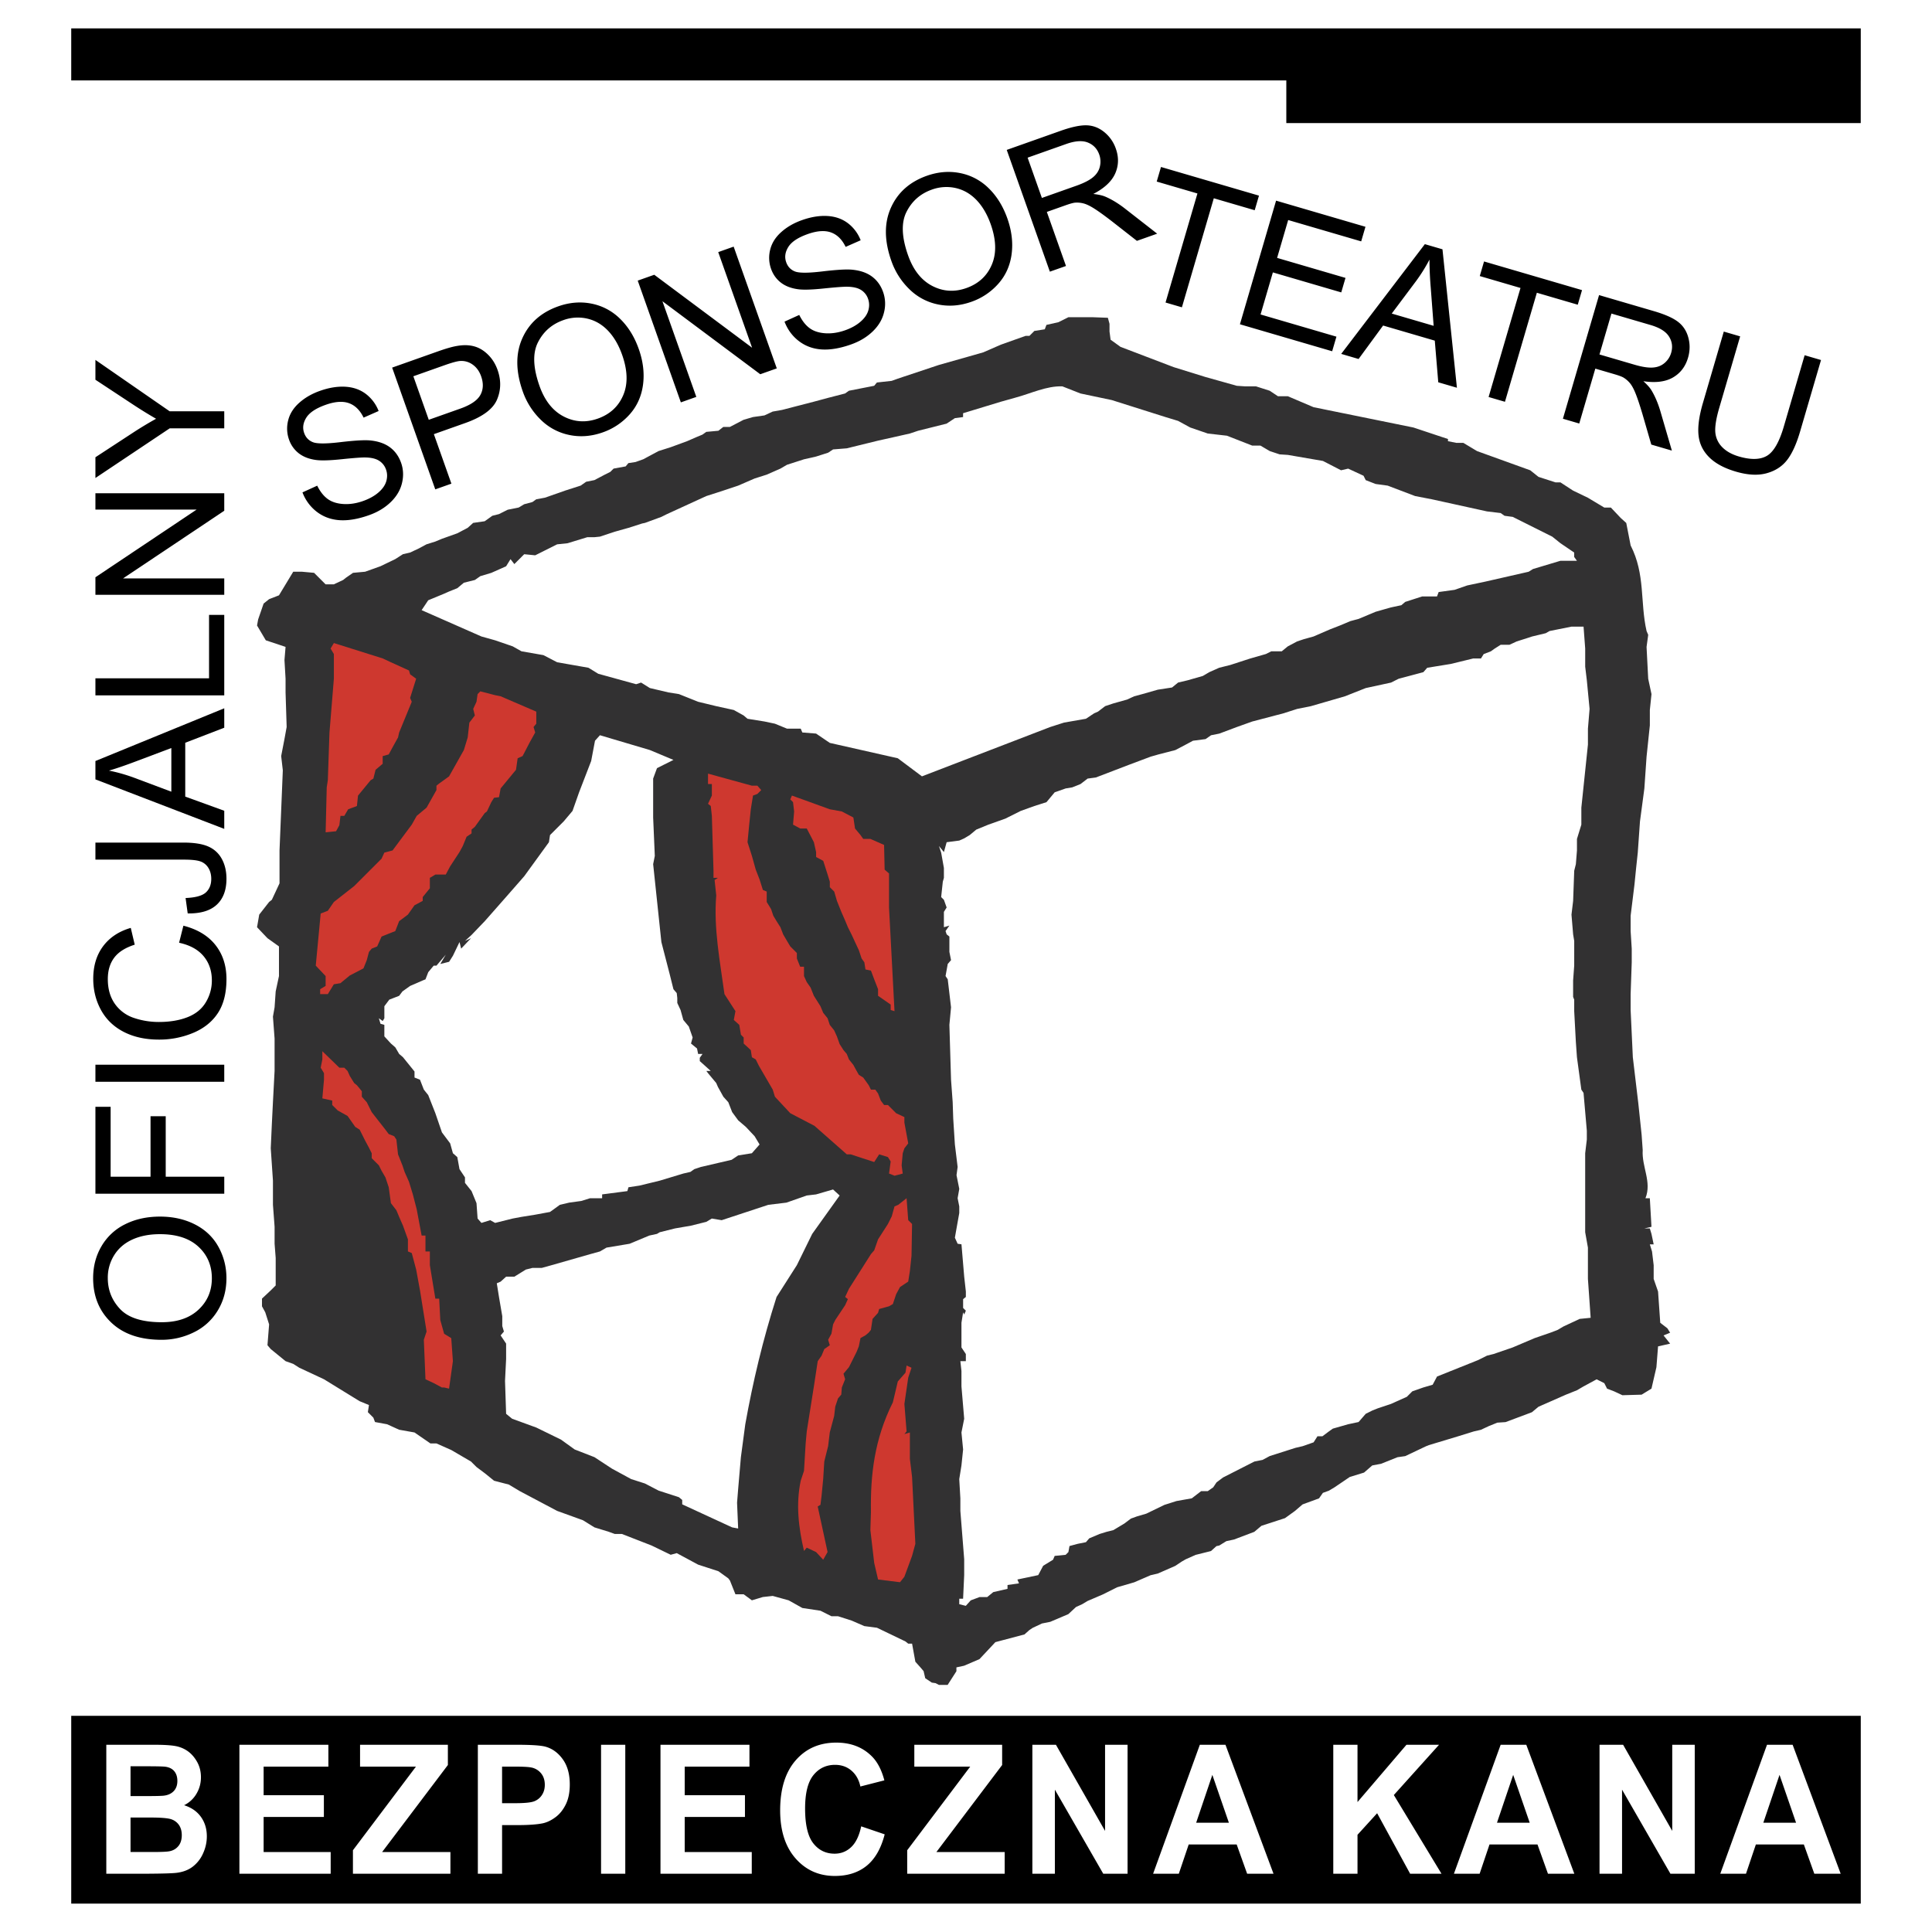<svg xmlns="http://www.w3.org/2000/svg" width="2500" height="2500" viewBox="0 0 192.756 192.756"><g fill-rule="evenodd" clip-rule="evenodd"><path fill="#fff" d="M0 0h192.756v192.756H0V0z"/><path d="M16.114 133.672c-2.135 0-3.805-.572-5.01-1.717-1.208-1.148-1.812-2.627-1.812-4.438 0-1.188.283-2.256.851-3.211a5.55 5.55 0 0 1 2.37-2.176c1.015-.502 2.166-.75 3.452-.75 1.302 0 2.469.262 3.497.787 1.027.527 1.807 1.273 2.336 2.236.53.965.794 2.006.794 3.121 0 1.211-.294 2.293-.878 3.244a5.639 5.639 0 0 1-2.393 2.166 7.224 7.224 0 0 1-3.207.738zm.027-1.754c1.549 0 2.768-.416 3.661-1.25.891-.832 1.335-1.877 1.335-3.133 0-1.279-.449-2.334-1.349-3.16-.9-.828-2.177-1.242-3.831-1.242-1.048 0-1.959.178-2.741.531-.781.354-1.385.869-1.816 1.553a4.209 4.209 0 0 0-.645 2.291c0 1.205.414 2.24 1.241 3.109.828.867 2.21 1.301 4.145 1.301zm6.233-12.818H9.52v-8.672h1.518v6.971h3.981v-6.033h1.515v6.033h5.841v1.701h-.001zm0-11.17H9.52v-1.701h12.854v1.701zm-4.507-13.872l.431-1.701c1.396.357 2.462 1 3.194 1.924.734.927 1.102 2.06 1.102 3.399 0 1.385-.282 2.512-.846 3.379-.566.869-1.383 1.529-2.451 1.982a8.747 8.747 0 0 1-3.445.68c-1.34 0-2.507-.256-3.503-.768-.997-.512-1.753-1.238-2.272-2.184-.516-.943-.774-1.982-.774-3.117 0-1.284.328-2.366.981-3.244.656-.878 1.576-1.488 2.763-1.832l.395 1.674c-.936.299-1.619.729-2.045 1.297-.426.568-.64 1.279-.64 2.139 0 .988.239 1.814.712 2.479a3.755 3.755 0 0 0 1.905 1.398c.799.268 1.621.4 2.469.4 1.093 0 2.047-.158 2.861-.477.817-.32 1.425-.812 1.829-1.486a4.173 4.173 0 0 0 .604-2.182c0-.953-.274-1.76-.824-2.419-.55-.66-1.364-1.107-2.446-1.341zm.86-2.926l-.211-1.536c.983-.04 1.654-.224 2.018-.552.361-.328.543-.781.543-1.36 0-.426-.099-.794-.294-1.104a1.507 1.507 0 0 0-.796-.639c-.337-.117-.874-.175-1.61-.175H9.52v-1.701h8.76c1.075 0 1.908.13 2.498.391.59.26 1.042.671 1.351 1.236.31.563.465 1.226.465 1.984 0 1.129-.325 1.993-.974 2.592s-1.614.886-2.893.864zm3.647-8.435L9.52 77.759v-1.832l12.854-5.261v1.939l-3.892 1.499v5.374l3.892 1.412v1.807zm-5.279-3.71V74.63l-3.56 1.342c-1.08.408-1.969.711-2.664.911.823.164 1.643.395 2.455.691l3.769 1.413zm5.279-9.609H9.52v-1.701h11.337v-6.33h1.517v8.031zm0-10.037H9.52v-1.747l10.094-6.751H9.52v-1.629h12.854v1.744L12.273 57.71h10.101v1.631zm0-16.604h-5.445L9.52 47.69v-2.069l3.876-2.534c.726-.469 1.45-.904 2.176-1.307a45.34 45.34 0 0 1-2.272-1.402l-3.78-2.491v-1.979l7.409 5.128h5.445v1.701zm93.912-12.555l3.182-10.879-4.062-1.188.426-1.456 9.776 2.859-.426 1.456-4.081-1.193-3.182 10.879-1.633-.478zm7.422 2.171l3.607-12.335 8.917 2.608-.426 1.456-7.284-2.13-1.105 3.778 6.823 1.996-.423 1.447-6.823-1.996-1.228 4.198 7.57 2.214-.426 1.456-9.202-2.692zm10.104 2.955l8.346-10.949 1.758.514 1.441 13.812-1.861-.544-.347-4.155-5.156-1.508-2.447 3.339-1.734-.509zm5.042-4.024l4.181 1.223-.289-3.793a35.407 35.407 0 0 1-.127-2.812 16.64 16.64 0 0 1-1.353 2.163l-2.412 3.219zm9.664 8.325L151.7 28.73l-4.062-1.188.426-1.456 9.775 2.859-.426 1.456-4.081-1.194-3.182 10.879-1.632-.477zm7.414 2.168l3.607-12.335 5.469 1.6c1.099.321 1.901.677 2.409 1.067s.851.913 1.028 1.575c.18.66.168 1.33-.03 2.008-.256.875-.754 1.531-1.496 1.964-.744.435-1.73.56-2.961.378.371.333.641.634.805.902.349.577.641 1.256.876 2.035l1.163 3.985-2.053-.6-.882-3.043c-.262-.881-.488-1.562-.682-2.044-.192-.484-.391-.839-.588-1.067a2.554 2.554 0 0 0-.647-.547c-.173-.093-.471-.201-.891-.324l-1.894-.554-1.603 5.478-1.63-.478zm3.647-6.412l3.509 1.026c.745.218 1.352.311 1.816.279.466-.03.858-.184 1.175-.458a2.08 2.08 0 0 0 .653-1.011c.171-.583.098-1.126-.215-1.624-.313-.501-.927-.884-1.842-1.151l-3.902-1.142-1.194 4.081zm20.471.077l1.633.478-2.085 7.127c-.362 1.24-.79 2.184-1.284 2.83-.495.647-1.174 1.092-2.04 1.334-.864.245-1.892.192-3.081-.156-1.156-.338-2.043-.814-2.661-1.428-.618-.613-.976-1.342-1.067-2.187-.093-.848.051-1.924.434-3.231l2.084-7.127 1.633.478-2.082 7.118c-.314 1.073-.445 1.89-.396 2.457a2.38 2.38 0 0 0 .684 1.474c.405.415.959.727 1.659.932 1.199.351 2.136.33 2.806-.065.67-.394 1.229-1.366 1.683-2.915l2.08-7.119zM30.178 49.125l1.47-.669c.287.581.631 1.02 1.032 1.317.399.296.918.468 1.557.511.637.044 1.301-.055 1.992-.3.613-.217 1.122-.5 1.526-.848.406-.349.666-.723.783-1.12.116-.399.11-.789-.023-1.164a1.671 1.671 0 0 0-.686-.879c-.322-.209-.771-.317-1.347-.331-.372-.011-1.163.047-2.374.173-1.21.128-2.081.152-2.612.073-.688-.097-1.255-.322-1.699-.671a2.947 2.947 0 0 1-.962-1.361 3.28 3.28 0 0 1-.087-1.905c.159-.656.524-1.241 1.095-1.753s1.264-.914 2.083-1.203c.899-.319 1.746-.456 2.536-.41.79.048 1.47.287 2.04.718a3.917 3.917 0 0 1 1.274 1.704l-1.5.66c-.357-.738-.842-1.218-1.458-1.441-.617-.223-1.392-.168-2.325.163-.972.344-1.617.773-1.937 1.287-.319.514-.388 1.021-.209 1.524.154.437.438.739.853.91.41.173 1.32.175 2.731.007 1.411-.167 2.398-.226 2.962-.178.824.076 1.493.305 2.006.684.515.381.887.899 1.117 1.55.229.645.261 1.321.091 2.023-.167.704-.542 1.335-1.123 1.899-.581.563-1.303.999-2.171 1.306-1.099.39-2.078.555-2.935.498-.855-.058-1.609-.333-2.26-.828a4.38 4.38 0 0 1-1.44-1.946zm13.249-.301l-4.303-12.148 4.582-1.623c.808-.286 1.438-.464 1.889-.538.634-.112 1.199-.1 1.701.037.504.134.967.41 1.389.826.424.416.744.925.957 1.528.366 1.033.347 2.023-.058 2.971-.402.947-1.463 1.727-3.181 2.335l-3.116 1.104 1.75 4.938-1.61.57zm-.649-6.942l3.139-1.112c1.04-.368 1.709-.822 2.008-1.363.299-.542.325-1.163.077-1.865-.179-.507-.463-.898-.848-1.168a1.905 1.905 0 0 0-1.268-.357c-.297.024-.809.165-1.538.423l-3.108 1.101 1.538 4.341zm9.384-2.811c-.714-2.017-.732-3.787-.054-5.31.679-1.525 1.875-2.591 3.587-3.197 1.122-.397 2.227-.488 3.318-.271a5.56 5.56 0 0 1 2.851 1.511c.812.792 1.434 1.796 1.864 3.012.436 1.23.578 2.421.426 3.568-.154 1.148-.597 2.134-1.33 2.957a6.415 6.415 0 0 1-2.685 1.796c-1.144.405-2.265.489-3.359.256a5.645 5.645 0 0 1-2.848-1.536 7.273 7.273 0 0 1-1.77-2.786zm1.666-.561c.519 1.463 1.321 2.476 2.407 3.041 1.085.563 2.22.634 3.408.213 1.209-.428 2.056-1.206 2.535-2.333.481-1.128.444-2.473-.11-4.036-.351-.991-.824-1.792-1.417-2.413-.597-.62-1.287-1.018-2.076-1.197a4.22 4.22 0 0 0-2.381.159c-1.14.404-1.979 1.14-2.523 2.214-.544 1.072-.49 2.524.157 4.352zm14.101 1.635l-4.303-12.148 1.65-.584 9.76 7.279-3.379-9.539 1.54-.546L77.5 36.754l-1.648.584-9.762-7.285 3.381 9.545-1.542.547zm10.342-8.056l1.47-.668c.288.581.631 1.021 1.033 1.317.398.295.918.467 1.556.511.636.044 1.3-.055 1.993-.299.612-.217 1.121-.5 1.525-.849.406-.349.665-.722.782-1.12.117-.399.11-.789-.022-1.164a1.681 1.681 0 0 0-.687-.879c-.322-.208-.771-.316-1.346-.33-.372-.011-1.163.047-2.375.172-1.21.128-2.08.152-2.612.073-.688-.098-1.255-.322-1.698-.671s-.765-.804-.962-1.361a3.289 3.289 0 0 1-.088-1.905c.16-.656.525-1.241 1.096-1.753.57-.513 1.264-.914 2.083-1.203.899-.319 1.746-.456 2.536-.41.79.048 1.469.287 2.04.718a3.903 3.903 0 0 1 1.274 1.704l-1.5.66c-.356-.738-.842-1.218-1.458-1.441-.616-.223-1.392-.168-2.325.163-.972.344-1.617.773-1.936 1.287-.32.514-.389 1.021-.21 1.524.155.437.438.74.853.911.41.172 1.32.175 2.731.006 1.412-.168 2.398-.226 2.962-.177.824.075 1.493.304 2.006.683.515.381.887.898 1.117 1.55a3.49 3.49 0 0 1 .091 2.023c-.166.704-.541 1.335-1.123 1.899-.581.564-1.303.999-2.17 1.306-1.099.389-2.079.555-2.935.498-.855-.057-1.609-.332-2.26-.828-.65-.494-1.13-1.143-1.441-1.947zm10.665-6.044c-.714-2.017-.733-3.787-.054-5.309.679-1.525 1.875-2.591 3.587-3.198 1.123-.396 2.227-.487 3.318-.271a5.569 5.569 0 0 1 2.852 1.512c.812.791 1.433 1.796 1.864 3.011.435 1.23.577 2.421.426 3.569-.154 1.148-.598 2.134-1.331 2.956a6.396 6.396 0 0 1-2.685 1.796c-1.143.405-2.264.489-3.359.256a5.652 5.652 0 0 1-2.848-1.536 7.235 7.235 0 0 1-1.77-2.786zm1.666-.561c.519 1.464 1.321 2.476 2.407 3.042 1.085.562 2.22.634 3.408.213 1.209-.429 2.056-1.206 2.535-2.333.481-1.128.443-2.473-.109-4.036-.352-.991-.824-1.792-1.418-2.413-.597-.619-1.287-1.017-2.076-1.196a4.229 4.229 0 0 0-2.381.158c-1.14.404-1.979 1.14-2.523 2.214-.545 1.071-.491 2.523.157 4.351zm14.143 1.62l-4.303-12.148 5.386-1.907c1.082-.383 1.943-.564 2.585-.546.642.019 1.228.244 1.762.678a3.65 3.65 0 0 1 1.152 1.652c.306.861.285 1.688-.063 2.475-.351.79-1.079 1.471-2.187 2.044.497.053.893.14 1.184.261.621.264 1.258.646 1.906 1.142l3.284 2.559-2.022.716-2.502-1.957c-.729-.562-1.312-.983-1.753-1.263-.441-.28-.811-.453-1.104-.522a2.553 2.553 0 0 0-.847-.065c-.196.026-.502.113-.916.26l-1.864.66 1.911 5.395-1.609.566zm-.796-7.355l3.456-1.224c.733-.26 1.281-.54 1.642-.839.359-.297.59-.653.686-1.062a2.086 2.086 0 0 0-.062-1.205c-.203-.575-.582-.974-1.128-1.195-.55-.224-1.272-.175-2.174.145l-3.844 1.361 1.424 4.019zM7.107 189.922h178.542v-18.733H7.107v18.733zM7.107 8.023h121.229v4.258h57.31V8.023h.003V2.834H7.107v5.189z"/><path d="M10.606 174.076h4.785c.948 0 1.654.043 2.121.129.464.086.882.264 1.248.529.368.27.675.631.92 1.076.245.447.368.949.368 1.506 0 .604-.152 1.154-.453 1.658a2.887 2.887 0 0 1-1.229 1.133c.729.229 1.29.617 1.683 1.168.391.549.587 1.195.587 1.939 0 .584-.127 1.154-.38 1.707a3.379 3.379 0 0 1-1.038 1.324c-.438.332-.978.533-1.62.609-.403.049-1.376.078-2.917.088h-4.075v-12.866zm2.417 2.145v2.975h1.585c.942 0 1.525-.016 1.756-.045.414-.053.738-.207.977-.461.236-.254.355-.59.355-1.004 0-.398-.102-.721-.307-.971-.205-.248-.508-.398-.909-.451-.241-.029-.929-.043-2.068-.043h-1.389zm0 5.115v3.439h2.239c.87 0 1.422-.027 1.656-.078.359-.07.652-.24.878-.514.226-.273.34-.637.34-1.094 0-.385-.087-.713-.261-.98a1.507 1.507 0 0 0-.757-.59c-.328-.123-1.043-.184-2.144-.184h-1.951v.001zm10.862 5.607v-12.867h8.877v2.178h-6.46v2.854h6.011v2.168h-6.011v3.5h6.69v2.168h-9.107v-.001zm11.327 0V184.6l6.289-8.346h-5.578v-2.178h8.762v2.02l-6.559 8.68h6.812v2.168h-9.726v-.001zm12.463 0v-12.867h3.88c1.47 0 2.428.066 2.875.193.686.193 1.259.613 1.723 1.262.462.646.694 1.48.694 2.504 0 .791-.134 1.455-.401 1.994-.266.537-.604.961-1.016 1.266-.412.309-.828.514-1.254.611-.577.121-1.411.184-2.507.184h-1.577v4.854h-2.417v-.001zm2.417-10.689v3.65h1.324c.953 0 1.591-.066 1.911-.201.322-.135.572-.344.754-.633.185-.287.274-.619.274-.998 0-.471-.127-.855-.383-1.16a1.655 1.655 0 0 0-.972-.57c-.289-.059-.868-.088-1.74-.088h-1.168zm9.875 10.689v-12.867h2.417v12.867h-2.417zm5.929 0v-12.867h8.877v2.178h-6.46v2.854h6.011v2.168h-6.011v3.5h6.69v2.168h-9.107v-.001zm20.026-4.728l2.343.797c-.36 1.404-.956 2.447-1.792 3.131-.836.68-1.896 1.021-3.182 1.021-1.589 0-2.896-.584-3.92-1.752-1.022-1.166-1.535-2.762-1.535-4.789 0-2.141.515-3.803 1.542-4.986 1.029-1.188 2.384-1.777 4.061-1.777 1.463 0 2.653.465 3.569 1.395.543.551.951 1.34 1.225 2.371l-2.394.613c-.142-.668-.437-1.193-.886-1.58-.45-.387-.996-.58-1.638-.58-.886 0-1.607.342-2.16 1.027-.554.686-.83 1.793-.83 3.328 0 1.625.274 2.783.817 3.473.544.691 1.252 1.035 2.125 1.035.642 0 1.193-.217 1.658-.658.463-.438.796-1.128.997-2.069zm4.589 4.728V184.6l6.289-8.346h-5.578v-2.178h8.762v2.02l-6.558 8.68h6.812v2.168h-9.727v-.001zm12.488 0v-12.867h2.352l4.901 8.594v-8.594h2.245v12.867h-2.425l-4.828-8.389v8.389h-2.245zm24.059 0h-2.631l-1.045-2.922h-4.785l-.987 2.922h-2.565l4.662-12.867h2.558l4.793 12.867zm-4.452-5.089l-1.65-4.775-1.615 4.775h3.265zm10.415 5.089v-12.867h2.417v5.715l4.884-5.715h3.251l-4.51 5.014 4.755 7.854h-3.128l-3.293-6.039-1.959 2.152v3.887h-2.417v-.001zm24.049 0h-2.63l-1.046-2.922h-4.786l-.986 2.922h-2.565l4.663-12.867h2.557l4.793 12.867zm-4.451-5.089l-1.649-4.775-1.616 4.775h3.265zm6.966 5.089v-12.867h2.353l4.901 8.594v-8.594h2.245v12.867h-2.426l-4.827-8.389v8.389h-2.246zm24.06 0h-2.631l-1.045-2.922h-4.786l-.986 2.922h-2.565l4.662-12.867h2.557l4.794 12.867zm-4.452-5.089l-1.65-4.775-1.616 4.775h3.266z" fill="#fff"/><path d="M93.351 167.93l-.383-.055-.657-.438-.164-.711-.328-.383-.493-.549-.328-1.805h-.384l-.273-.219-2.846-1.369-1.259-.164-1.259-.547-1.368-.438h-.657l-1.095-.549-1.807-.273-1.368-.766-1.587-.438-.985.109-1.095.328-.821-.602h-.821l-.547-1.369-.164-.219-.985-.711-2.025-.658-2.134-1.148-.603.164-1.915-.927-2.956-1.15h-.711l-.603-.219-1.423-.438-1.149-.713-2.572-.93-3.722-1.971-1.095-.656-1.478-.383-.875-.713-.876-.656-.548-.547-1.97-1.15-1.478-.656h-.602l-1.587-1.094-1.533-.273-1.204-.547-1.204-.221-.164-.438-.548-.547.109-.711-.93-.383-3.558-2.189-2.463-1.15-.602-.383-.766-.273-1.478-1.205-.329-.383.164-2.08-.383-1.203-.328-.602v-.768l.875-.82.493-.492V125.513l-.11-1.424v-1.697l-.164-2.189V117.794l-.219-3.229.109-2.408.109-2.189.164-3.119v-3.23l-.164-2.189.164-.93.11-1.588.328-1.531v-2.956l-1.149-.821-1.04-1.095.219-1.259.985-1.259.274-.219.766-1.642v-3.284l.329-7.991-.164-1.423.328-1.697.219-1.204-.109-3.448v-1.368l-.109-1.861.109-1.314-1.97-.656-.876-1.478.11-.603.547-1.587.547-.438.985-.383 1.423-2.354h.876l1.204.11 1.149 1.149h.821l.931-.438.273-.219.712-.492 1.204-.11 1.532-.547 1.478-.712.767-.492.711-.164.821-.384.821-.438.876-.274.656-.274 1.532-.547 1.04-.547.547-.493 1.149-.164.766-.548.657-.164.875-.438 1.095-.219.547-.328.821-.219.383-.273.876-.164 2.025-.711 1.533-.493.547-.383.821-.164 1.04-.547.547-.273.328-.329 1.205-.219.273-.328.711-.109.766-.273 1.533-.821 1.204-.383 1.642-.602.876-.383.656-.273.383-.273 1.205-.11.493-.383h.656l1.368-.712.931-.273 1.149-.164.821-.383.931-.164 1.478-.383 1.696-.438 1.423-.383 1.697-.438.383-.273 2.517-.493.274-.329 1.478-.164.602-.219 3.777-1.259.329-.109 2.9-.821 1.532-.438 1.752-.766 2.463-.875h.383l.492-.493 1.041-.164.164-.438 1.204-.273.985-.493h2.463l1.478.055.164.602v.766l.109.821.985.711 5.31 2.025 3.174.985 1.368.383 1.752.493.82.055h1.095l1.368.438.821.547h.985l2.572 1.095 6.732 1.369 3.229.657 3.448 1.149v.219l.82.164h.712l1.368.821 5.309 1.916.821.656 1.696.548h.492l1.26.821 1.478.711 1.642.985h.657l.985 1.04.547.493.438 2.244c1.479 2.901.932 5.637 1.588 8.538l.164.383-.164 1.204.164 3.175.328 1.533-.164 1.587v1.533l-.328 3.12-.219 3.174-.438 3.284-.22 3.12-.164 1.532-.164 1.642-.384 3.12v1.533l.11 1.751v1.368l-.11 3.174v1.588l.22 4.707.547 4.598.329 3.119.109 1.533c-.109 1.697.93 3.176.273 4.816h.438l.164 2.846-.711.164h.547l.164.547.219 1.041h-.383l.219.711.164 1.369V127.597l.438 1.26.219 3.119.712.549.273.438-.657.273.657.82-1.204.273-.164 2.08-.493 2.135-.984.602-1.916.055-.821-.383-.711-.273-.274-.547-.766-.383-1.313.711-.657.383-1.095.438-2.736 1.205-.657.547-2.627.984-.821.055-.821.33-.82.383-.712.164-1.587.492-2.9.875-.273.109-2.08.986-.767.109-1.642.656-.876.164-.821.713-1.423.438-1.532 1.039-.548.328-.602.219-.384.549-1.642.602-.766.656-.985.713-2.354.766-.712.602-2.025.766-.766.164-.712.439-.273.055-.547.492-1.533.383-.985.438-.383.219-.656.438-1.752.768-.711.164-1.643.711-1.696.492-1.424.713-1.532.656-.547.328-.603.273-.766.711-1.807.768-.821.164-.931.438-.328.219-.492.438-2.08.549-.82.219-1.588 1.695-1.533.658-.766.164v.383l-.876 1.367h-.867l-.329-.173zm2.354-7.881v-.547h.383l.109-2.354v-1.588l-.382-4.816v-1.258l-.11-1.916.219-1.369.165-1.586-.165-1.697.273-1.369-.273-3.229v-1.533l-.109-.984h.547v-.711l-.438-.658v-2.463l.165-1.039.109.219.165-.383-.273-.273v-.877l.273-.219v-.547l-.165-1.479-.273-3.229-.383-.055-.274-.602.164-.932.274-1.531v-.658l-.164-.82.164-.93-.274-1.369.11-.82-.274-2.244-.164-2.572-.055-1.643-.164-2.244-.164-5.473.164-1.752-.329-2.791-.219-.328.219-1.205.329-.382-.164-.821V93.44l-.274-.22-.11-.328.384-.547-.548.164v-1.532l.274-.438-.274-.766-.273-.273.164-1.533.109-.383v-.985l-.273-1.532-.219-.657.492.602.274-.985 1.259-.164.492-.219.547-.328.657-.547 1.204-.493 1.696-.602 1.532-.767 1.368-.492 1.205-.384.82-.985 1.095-.383.657-.109.821-.328.711-.547.821-.11 3.284-1.258 2.189-.821.766-.219 1.697-.438 1.039-.547.712-.383 1.259-.164.548-.383.82-.164 1.752-.657 1.532-.548 3.119-.82 1.369-.438 1.368-.274 3.394-.985 2.079-.821 2.519-.547.766-.383 2.463-.657.384-.438 2.354-.383 2.244-.547h.766l.274-.438.711-.273.383-.274.603-.382h.875l.712-.329 1.204-.383.328-.11 1.369-.329.383-.219 2.189-.438h1.204l.164 2.188v1.807l.164 1.368.273 2.846-.164 1.971v1.587l-.657 6.294v1.696l-.438 1.423v1.149l-.109 1.368-.164.657-.109 3.011-.164 1.368.164 1.97.109.657V96.341l-.109 1.479v1.643l.109.273v1.148l.164 3.066.109 1.531.438 3.23.22.328.328 3.775v.877l-.164 1.367V122.938l.273 1.533v3.119l.273 3.887-1.095.109-1.642.768-.548.328-.711.273-1.587.547-2.189.93-1.916.658-.656.164-.876.438-4.105 1.643-.438.82-.931.273-1.095.383-.547.547-1.587.713-1.313.438-.548.219-.657.328-.711.82-1.04.221-1.532.438-.384.273-.656.492h-.493l-.383.602-1.095.383-.711.166-2.573.82-.711.383-.821.164-3.12 1.588-.656.492-.328.492-.548.383h-.657l-.218.164-.712.549-1.532.273-1.204.383-1.807.875-.93.273-.603.219-.657.494-1.094.656-.657.164-.712.219-1.04.438-.328.383-.821.164-.82.221-.109.602-.274.273-1.095.109-.164.383-.984.602-.493.932-2.08.438.164.383-1.148.164v.383l-1.423.328-.603.494h-.767l-.876.328-.492.547-.656-.165zm-3.722-82.591l-2.409-1.806-6.786-1.533-1.369-.93-1.369-.109-.164-.383H78.518l-1.204-.493-1.04-.22-1.696-.273-.384-.328-.985-.547-1.751-.383-1.806-.438-1.916-.766-1.04-.165-1.861-.438-.875-.547-.493.164-3.776-1.04-.985-.603-3.12-.547-1.369-.711-2.189-.383-.876-.493-1.751-.602-1.369-.383-5.966-2.627.657-.985 1.587-.657.493-.219.82-.328.657-.547 1.095-.273.547-.383 1.095-.328 1.478-.657.438-.712.383.493.985-.985 1.095.109 2.189-1.095 1.04-.109 1.97-.603h.711l.547-.055 1.478-.492 1.368-.383 1.368-.438.273-.055 1.643-.602.547-.273 3.94-1.806 1.697-.547 1.478-.493 1.642-.712 1.204-.383 1.369-.602.657-.383 1.696-.547 1.205-.274 1.204-.383.493-.328 1.368-.11 3.12-.766 1.478-.329 1.697-.383.821-.274 2.846-.711.821-.547.821-.109v-.383l3.776-1.149 1.368-.383c1.642-.438 3.175-1.204 4.762-1.149l1.807.711 3.119.657 5.364 1.696 1.259.383 1.204.657 1.751.602 1.916.219 2.518.985h.82l.931.547.985.329.821.054 3.503.603 1.806.931.712-.165 1.532.711.219.438.985.383 1.204.164 2.737 1.04 1.696.328 5.474 1.204 1.368.164.383.273.821.11 3.94 1.97.82.657 1.369.931v.438l.273.383h-1.643l-2.736.821-.438.273-4.323.985-1.807.383-1.259.438-1.588.219-.164.438h-1.478l-1.696.547-.383.329-1.04.219-1.533.438-1.696.711-.821.219-1.04.438-.984.383-1.643.711-.985.274-.656.219-.931.493-.603.493h-1.04l-.547.273-1.532.438-2.025.657-1.095.273-.985.438-.656.383-1.533.438-.93.219-.603.493-1.423.219-1.532.438-.821.219-.712.329-1.367.383-.821.273-.712.547-.383.165-.821.547-2.189.383-1.368.438-12.805 4.925zm-18.938 74.929l-4.981-2.299v-.438l-.328-.273-2.025-.658-1.369-.711-1.368-.438-1.916-1.041-1.751-1.148-1.97-.766-1.369-.986-2.463-1.203-2.408-.877-.602-.492-.109-3.283.109-2.189v-1.533l-.547-.82.328-.383-.164-.549v-.984l-.328-1.916-.219-1.367.383-.164.547-.494h.821l1.149-.711.657-.164h.931l.985-.273 3.832-1.096.985-.273.657-.383 2.299-.383 1.97-.82.766-.166.273-.164 1.533-.383 1.587-.273 1.532-.383.547-.328.985.164 4.653-1.533 1.806-.219 2.025-.711.93-.109 1.697-.492.657.602-2.737 3.83-1.532 3.121-2.025 3.174c-1.368 4.27-2.354 8.43-3.12 12.699l-.438 3.283-.273 3.174-.109 1.369.109 2.572-.602-.112zM48.033 122.01l-.383-.438-.109-1.533-.493-1.203-.657-.822v-.547l-.547-.82-.219-1.205-.438-.383-.274-.984-.821-1.096-.656-1.914-.712-1.807-.438-.547-.383-.986-.547-.219v-.602l-1.149-1.424-.383-.328-.383-.656-.438-.383-.656-.713v-1.148l-.383-.109-.164-.549.383.275.165-.275v-1.203l.492-.656.985-.383.329-.439.766-.547 1.259-.547.273-.109.274-.713.547-.656h.273l.931-1.094-.547.93.876-.218.383-.603.657-1.368.164.657.985-1.04-.602.273.657-.602 1.313-1.369 2.025-2.298 1.916-2.189 2.463-3.394.109-.711 1.368-1.368.876-1.04.657-1.861 1.204-3.12.383-2.025.493-.547 4.98 1.478 2.353.985-1.642.821-.383 1.04v3.886l.164 3.832-.164.821.821 7.772.821 3.175.382 1.531.329.385.055.492v.492l.329.711.273.986.547.656.383 1.094-.164.604.602.492.109.547h.438l-.273.383v.328l1.095.986h-.438l.164.219.821.984.165.383.547.986.492.547.383.984.602.822.766.656.875.93.493.822-.767.875-1.368.219-.657.438-3.065.713-.657.219-.383.273-.711.164-2.354.711-2.024.492-1.095.166-.109.383-2.518.328v.383H58.87l-.876.273-1.204.164-.931.219-.602.438-.383.275-1.478.273-1.368.219-.876.164-1.751.438-.493-.273-.875.272z" fill="#323132"/><path d="M89.794 157.859l-2.19-.273-.383-1.643-.383-3.283.055-1.807c-.055-3.666.328-7.225 2.189-10.945l.492-2.08.767-.877.109-.711.493.219-.329.986-.383 2.627.219 2.736-.219.273.547-.164v2.627l.219 1.807.328 6.676-.328 1.205-.767 2.08-.436.547zm-7.663-2.244l-.711-.766-.93-.438-.274.328c-.547-2.354-.821-4.652-.328-7.006l.328-.986.165-2.736.11-1.203.711-4.488.383-2.518.383-.547.273-.658.548-.383-.165-.547.329-.602.164-.932.219-.438.985-1.477.273-.604-.273-.219.383-.82 2.189-3.449.328-.383.383-1.094.985-1.533.383-.766.273-.986.383-.164.821-.656.164 2.189.384.383-.055 3.174-.164 1.533-.165 1.041-.82.547-.384.711-.328.984-.383.221-.985.273-.11.383-.547.602-.164 1.096-.219.273-.329.273-.493.273-.164.82-.219.547-.766 1.533-.547.656.164.549-.328.82-.055.711-.328.383-.274.822-.109.93-.438 1.643-.165 1.367-.383 1.533-.109 1.752-.164 1.697-.109.875-.274.164.985 4.543-.437.77zm-37.82-17.185h-.219l-.821-.438-.821-.383-.164-3.941.274-.82-.657-4.105-.383-2.08-.438-1.643-.383-.164v-1.203l-.493-1.369-.383-.875-.274-.658-.547-.711-.218-1.586-.329-.986-.383-.656-.273-.547-.712-.713v-.492l-.273-.547-.383-.711-.329-.658-.219-.438-.438-.273-.767-1.094-.985-.549-.329-.328-.219-.219v-.438l-.985-.219.164-1.861v-.656l-.329-.547.165-.822v-.82l1.696 1.643h.493l.328.328.219.492.438.711.273.219.274.328.219.275v.547l.493.547.219.438.273.547.383.494.985 1.258.329.438.547.219.218.33.164 1.477.438 1.096.219.656.438.986.384 1.258.383 1.477.493 2.629h.383v1.586h.438v1.369l.548 3.338h.383l.109 2.135.383 1.369.711.438.164 2.299-.383 2.736-.491-.113zm44.935-21.127l-.547-.219.164-1.203-.274-.439-.875-.273-.493.768-2.353-.768h-.383l-3.229-2.846-2.409-1.258-1.532-1.643-.219-.711-1.368-2.354-.328-.658-.383-.219-.109-.711-.712-.656v-.604l-.273-.273-.164-.984-.547-.492.164-.877-1.095-1.697c-.438-3.228-1.095-6.567-.821-9.851l-.164-1.533.329-.219h-.438v-.712l-.164-5.473-.109-.985-.274-.219.383-.821v-1.149h-.383v-1.04l4.379 1.204h.547l.383.438-.383.384-.438.164-.219 1.368-.164 1.587-.164 1.696.438 1.369.383 1.368.383.985.328 1.04.383.164v1.04l.438.712.219.657.328.547.383.603.273.711.383.657.328.547.657.656v.547l.328.821h.383v.932l.274.602.383.547.328.822.657 1.039.273.656.438.547.219.658.438.547.273.602.274.768.383.602.328.383.219.547.438.549.329.602.219.383.438.273.548.766.219.439h.438l.273.383.274.711.328.438h.383l.821.822.821.383v.547l.383 2.08-.383.492-.164.492-.11 1.205.11.82-.822.217zm-.383-16.53v-.547l-1.259-.875v-.658l-.383-.984-.328-.875-.547-.111-.109-.711-.274-.383-.273-.821-.383-.821-.328-.711-.383-.766-.273-.657-.383-.875-.438-1.095-.273-.931-.438-.438v-.548l-.219-.711-.438-1.368-.711-.383v-.493l-.223-.986-.711-1.368h-.657l-.711-.383.109-1.313-.109-.931-.274-.273.164-.383 3.777 1.368 1.204.219 1.149.602.164 1.095.547.657.273.383h.712l1.368.602.055 2.463.438.383v3.394l.547 10.344-.382-.111zm-56.922-1.587v-.492l.547-.328v-.984l-.985-1.041.492-5.199.712-.273.602-.876 2.025-1.587 2.736-2.737.274-.602.821-.219 1.916-2.573.493-.875.985-.821.985-1.752v-.438l.274-.219.985-.712 1.478-2.627.383-1.259.164-1.478.548-.711-.165-.657.329-.711.109-.766.273-.274 1.479.383.547.11L53.506 71v1.205l-.273.328.164.547-.547.985-.711 1.369-.493.218-.164 1.149-1.533 1.861-.164.876-.493.055-.274.438-.438.929-.219.164-.985 1.369-.329.274v.383l-.493.328-.383.931-.328.602-.931 1.423-.438.821h-1.04l-.548.329v1.04l-.711.875v.383l-.821.438-.657.931-.876.656-.383.986-1.368.547-.438.985-.547.219-.273.329-.219.821-.329.821-1.369.712-.93.766-.657.109-.602.984h-.765zm.548-16.145l.109-4.488.11-.711.164-4.762.438-5.364v-2.463l-.328-.548.328-.547 4.871 1.533.821.383 1.806.821.109.383.603.438-.603 1.916.165.383-1.259 3.065-.11.493-.273.493-.273.493-.383.711-.603.165v.766l-.711.602-.218.876-.274.164-1.259 1.533-.109 1.04-.876.328-.383.657h-.383l-.11.931-.329.602-1.04.107z" fill="#ce382f"/></g></svg>